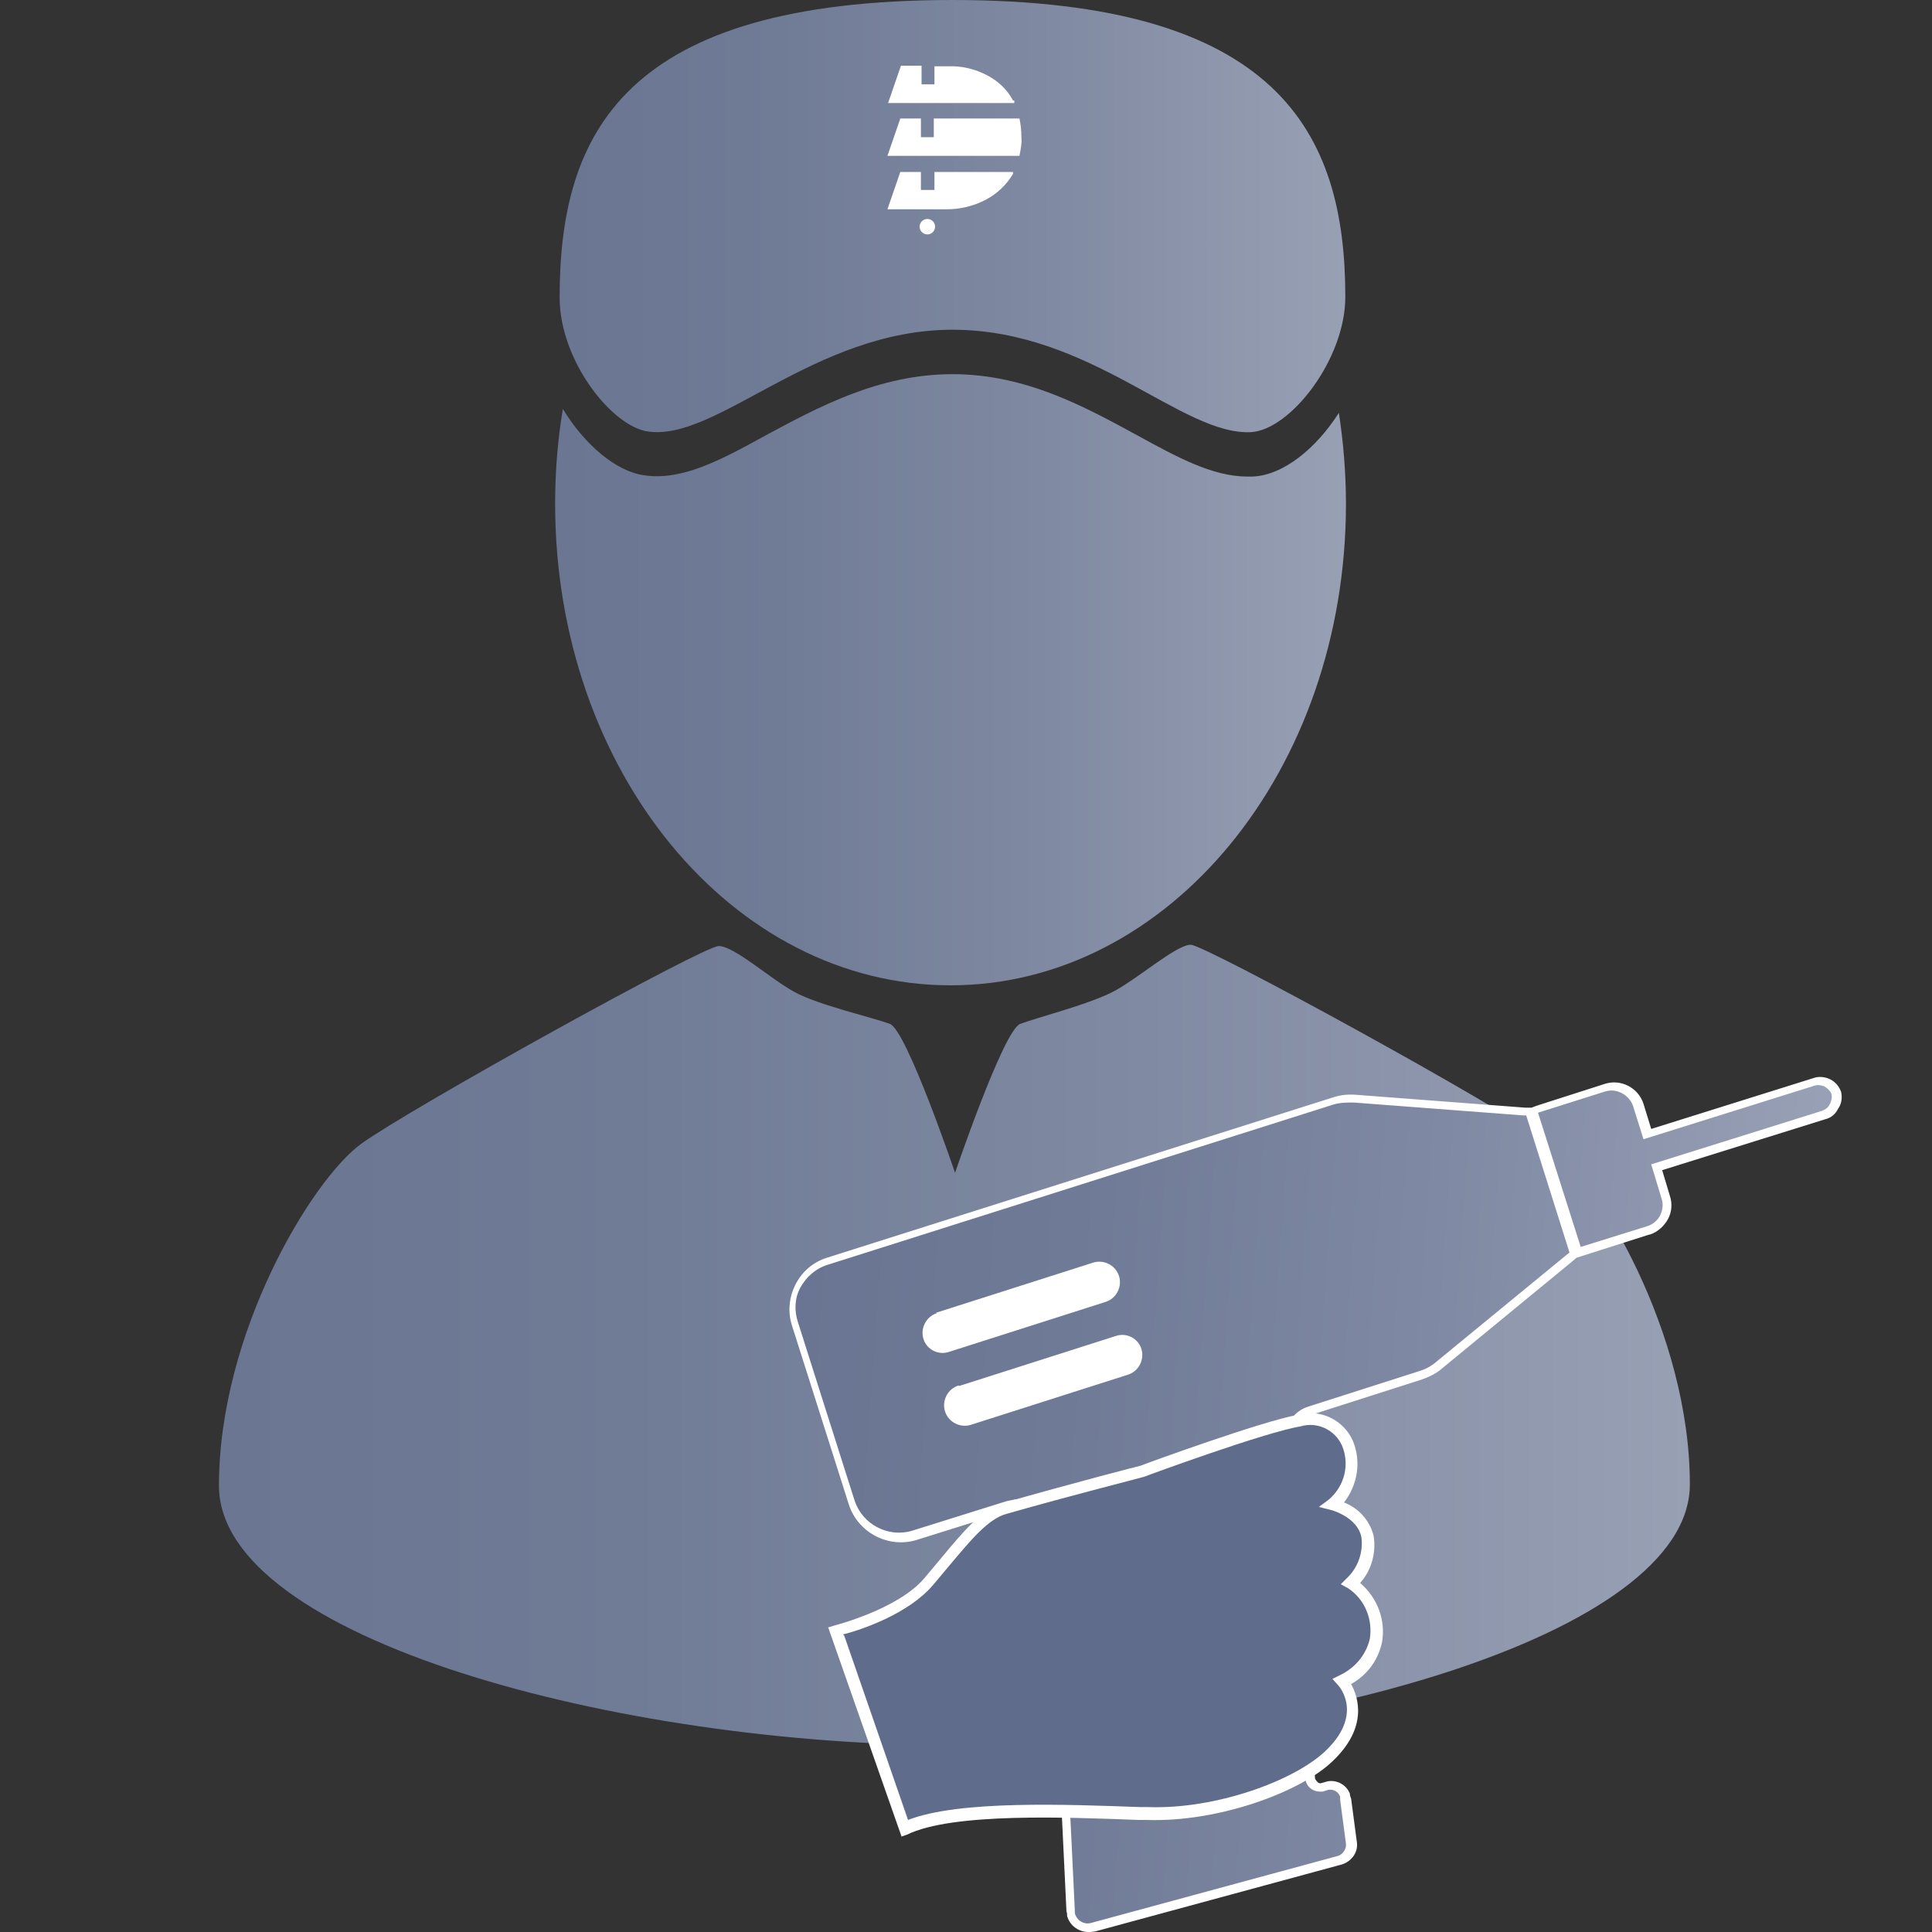 <?xml version="1.0" encoding="UTF-8"?>
<svg xmlns="http://www.w3.org/2000/svg" xmlns:xlink="http://www.w3.org/1999/xlink" id="nav-roller-blind" viewBox="0 0 30 30">
  <rect x="0" y="0" width="30" height="30" fill="#333333" stroke="none"/>
  <defs>
    <style>.cls-1{fill:url(#linear-gradient);}.cls-2{fill:#fff;}.cls-3{fill:#5f6c8b;}.cls-4{fill:url(#linear-gradient-3);}.cls-5{fill:url(#linear-gradient-4);}.cls-6{fill:url(#linear-gradient-2);}</style>
    <linearGradient id="linear-gradient" x1="8.69" y1="28.64" x2="20.89" y2="28.64" gradientTransform="translate(0 32) scale(1 -1)" gradientUnits="userSpaceOnUse">
      <stop offset="0" stop-color="#6a7692"></stop>
      <stop offset=".28" stop-color="#707b96"></stop>
      <stop offset=".63" stop-color="#808aa2"></stop>
      <stop offset="1" stop-color="#98a0b4"></stop>
    </linearGradient>
    <linearGradient id="linear-gradient-2" x1="8.63" y1="21.45" x2="20.91" y2="21.45" xlink:href="#linear-gradient"></linearGradient>
    <linearGradient id="linear-gradient-3" x1="3.4" y1="11.12" x2="26.23" y2="11.12" xlink:href="#linear-gradient"></linearGradient>
    <linearGradient id="linear-gradient-4" x1="25.1" y1="-437.51" x2="41.05" y2="-437.51" gradientTransform="translate(17.87 -415.56) rotate(4.03) scale(1 -1)" gradientUnits="userSpaceOnUse">
      <stop offset="0" stop-color="#697592"></stop>
      <stop offset=".27" stop-color="#6f7a96"></stop>
      <stop offset=".62" stop-color="#7f89a3"></stop>
      <stop offset="1" stop-color="#99a1b6"></stop>
    </linearGradient>
  </defs>
  <path class="cls-1" d="M20.89,4.61c0,.97-.85,2.06-1.46,2.1-1.08,.06-2.49-1.59-4.64-1.59s-3.66,1.74-4.73,1.58c-.56-.08-1.37-1.1-1.37-2.08C8.69,2.08,9.67,0,14.79,0c5.06,0,6.1,2.06,6.1,4.61Z"></path>
  <path class="cls-6" d="M19.46,7.4h-.09c-.54,0-1.09-.3-1.71-.64-.81-.44-1.73-.95-2.87-.95s-2.08,.51-2.9,.95c-.69,.38-1.3,.71-1.89,.62-.43-.06-.92-.47-1.26-1.03-.08,.48-.12,.97-.12,1.47,0,4.15,2.75,7.48,6.14,7.48s6.14-3.34,6.14-7.48c0-.47-.04-.95-.11-1.41-.35,.55-.86,.97-1.34,.99Z"></path>
  <path class="cls-4" d="M14.83,27.1c-5.2,0-11.43-1.65-11.43-4.03s1.45-4.76,2.21-5.31,5.31-3.07,5.55-3.07,.79,.5,1.17,.71,1.23,.4,1.49,.5,1.02,2.34,1.02,2.34h-.02s.76-2.24,1.02-2.34,1.1-.31,1.48-.52,.95-.71,1.17-.71,4.79,2.5,5.55,3.07,2.2,2.95,2.2,5.31-6.21,4.05-11.42,4.05h.02Z"></path>
  <g>
    <path class="cls-5" d="M28.49,17.19c-.03,.06-.09,.11-.16,.13l-.18,.06-.22,.07-.55,.17-.23,.07-.62,.19-.23,.07-.57,.18,.14,.46c.07,.22-.05,.45-.27,.52,0,0,0,0,0,0l-1.06,.33-.09,.03-.08,.06-2.02,1.66c-.08,.07-.18,.12-.29,.16l-1.72,.55c-.19,.06-.32,.25-.3,.45v.53c.25-.01,.47,.14,.54,.38,.02,.04,.02,.09,.03,.13l.06,1.08c.02,.3-.21,.55-.51,.57,0,0,0,0,0,0l.18,2.58c0,.08,.08,.14,.16,.13,0,0,.02,0,.03,0l.05-.02c.12-.04,.25,.02,.29,.14,0,.02,.01,.04,.01,.06l.09,.68c.01,.12-.06,.23-.18,.26l-3.83,1.04c-.15,.04-.29-.05-.33-.19,0-.02,0-.04,0-.06l-.28-5.83c-.01-.28-.25-.5-.53-.49-.04,0-.09,0-.13,.02l-1.47,.46c-.41,.13-.85-.1-.98-.51l-.88-2.77c-.13-.41,.09-.84,.49-.97,0,0,0,0,0,0l7.86-2.49c.11-.03,.22-.05,.33-.04l2.63,.2h.1l.09-.03,1.06-.34c.22-.07,.45,.05,.52,.27l.14,.45,.23-.07,.23-.07,.62-.19,.23-.07,.55-.17,.22-.07,.5-.16c.14-.05,.3,.03,.35,.17,0,0,0,0,0,0,.01,.07,0,.14-.04,.2Z"></path>
    <path class="cls-2" d="M16.9,30c-.15,0-.29-.1-.33-.25,0-.02,0-.05-.01-.07l-.28-5.83c-.01-.24-.21-.42-.44-.42,0,0-.01,0-.02,0-.04,0-.08,0-.11,.02l-1.47,.46c-.44,.14-.92-.11-1.06-.55l-.88-2.77c-.07-.21-.05-.44,.05-.64,.1-.2,.27-.35,.49-.42l7.86-2.49c.12-.04,.24-.05,.36-.04l2.63,.2h.09s.08-.03,.08-.03l1.06-.34c.25-.08,.52,.06,.6,.31l.12,.39,2.52-.79c.08-.03,.18-.02,.26,.02,.08,.04,.14,.11,.17,.2,.02,.1,0,.19-.05,.26-.04,.08-.11,.14-.2,.16l-2.53,.79,.12,.4c.04,.12,.03,.25-.03,.36-.06,.11-.16,.2-.28,.24h-.01s-1.13,.36-1.13,.36l-.07,.06-2.02,1.66c-.09,.08-.2,.13-.31,.17l-1.72,.55c-.16,.05-.27,.21-.25,.38v.47c.25,.01,.47,.18,.54,.42,.02,.05,.03,.1,.03,.15l.06,1.08c0,.16-.04,.32-.15,.44-.09,.1-.22,.17-.35,.19l.18,2.52s.04,.08,.09,.07l.07-.02c.15-.05,.32,.03,.38,.18,0,.03,.01,.05,.02,.08l.09,.68c.02,.15-.08,.29-.23,.34l-3.83,1.04s-.06,.01-.09,.01Zm-1.06-6.71c.31,0,.56,.24,.57,.55l.28,5.83s0,.03,0,.04c.03,.11,.14,.18,.25,.15l3.83-1.04c.08-.02,.14-.11,.13-.19l-.09-.68s0-.03,0-.05c-.03-.09-.13-.13-.21-.1l-.06,.02s-.03,0-.04,0c-.12,0-.22-.08-.23-.2l-.19-2.64h.06c.14-.02,.25-.07,.34-.17,.08-.09,.13-.22,.12-.34l-.06-1.08s0-.08-.02-.11c-.07-.21-.26-.34-.48-.33h-.07s0-.6,0-.6c-.02-.23,.12-.44,.35-.51l1.72-.55c.1-.03,.19-.08,.27-.15l2.12-1.74,.09-.03,1.06-.33c.09-.03,.16-.09,.2-.17,.04-.08,.05-.18,.02-.26l-.16-.53,2.65-.83c.05-.02,.1-.05,.12-.1h0c.03-.05,.04-.11,.03-.16-.02-.05-.06-.09-.11-.12-.05-.02-.11-.03-.16-.01l-2.65,.83-.16-.51c-.06-.18-.26-.29-.44-.23l-1.17,.37h-.1l-2.63-.2c-.1,0-.21,0-.31,.03l-7.86,2.49c-.19,.06-.33,.19-.42,.35s-.1,.36-.04,.54l.88,2.77c.12,.37,.52,.58,.89,.47l1.47-.46s.1-.02,.15-.03c0,0,.02,0,.03,0Z"></path>
  </g>
  <path class="cls-2" d="M14.93,21.12h2.56c.17,0,.31,.14,.31,.31h0c0,.17-.14,.32-.32,.32h-2.56c-.17,0-.32-.14-.32-.32h0c0-.17,.14-.32,.32-.32Z" transform="translate(-5.75 5.94) rotate(-17.7)"></path>
  <path class="cls-2" d="M14.57,19.98h2.56c.17,0,.32,.14,.32,.32h0c0,.17-.14,.32-.32,.32h-2.56c-.17,0-.31-.14-.31-.31h0c0-.17,.14-.32,.32-.32Z" transform="translate(-5.42 5.78) rotate(-17.7)"></path>
  <polygon class="cls-2" points="24.57 19.44 24.48 19.47 24.4 19.54 23.68 17.26 23.78 17.26 23.87 17.24 24.57 19.44"></polygon>
  <path class="cls-3" d="M20.19,22.06c-.56,.09-2.44,.79-2.44,.79,0,0-1.08,.27-2.14,.58-.39,.11-.73,.62-1.18,1.14s-1.44,.77-1.44,.77l1.07,3.05c.76-.36,2.67-.27,3.77-.23s2.34-.43,2.82-.88c.69-.64,.22-1.16,.22-1.16,.26-.12,.45-.36,.52-.64,.06-.35-.09-.69-.39-.88,.2-.19,.29-.46,.26-.73-.07-.38-.55-.5-.55-.5,.49-.36,.41-1.47-.52-1.31Z"></path>
  <path class="cls-2" d="M14,28.52l-1.14-3.25,.1-.03s.98-.25,1.39-.73l.26-.31c.34-.41,.63-.76,.96-.86,1.05-.3,2.13-.58,2.14-.58,.07-.03,1.88-.69,2.44-.79h0c.35-.1,.72,.08,.86,.41,.13,.32,.07,.68-.14,.95,.23,.09,.4,.28,.46,.52,.04,.26-.03,.53-.21,.73,.27,.23,.4,.58,.34,.92-.06,.28-.23,.51-.48,.65,.11,.2,.27,.67-.29,1.2-.5,.48-1.78,.95-2.89,.91h-.12c-1.08-.04-2.89-.12-3.6,.23l-.09,.03Zm-.89-3.12l.99,2.86c.8-.31,2.47-.24,3.6-.2h.12c1.06,.04,2.27-.41,2.75-.86,.61-.57,.23-1.01,.21-1.03l-.09-.1,.12-.06c.23-.11,.4-.31,.46-.56,.05-.31-.08-.62-.34-.79l-.11-.06,.09-.09c.18-.17,.26-.41,.23-.64-.06-.31-.46-.42-.46-.42l-.2-.05,.16-.12c.24-.21,.32-.54,.2-.83-.11-.25-.39-.38-.65-.3h0c-.55,.09-2.4,.77-2.42,.78s-1.1,.28-2.15,.58c-.28,.08-.55,.41-.87,.79l-.26,.31c-.38,.45-1.12,.7-1.4,.77Z"></path>
  <path class="cls-2" d="M15.73,1.56c-.09-.17-.23-.3-.4-.39-.19-.1-.4-.15-.61-.14h-.21v.28h-.2v-.29h-.32l-.2,.58h1.96v-.04Z"></path>
  <path class="cls-2" d="M14.5,2.95h-.2v-.28h-.32l-.2,.58h.92c.21,0,.42-.05,.61-.15,.17-.09,.32-.23,.42-.4v-.03s-1.22,0-1.22,0v.28Z"></path>
  <path class="cls-2" d="M15.83,1.84h-1.33v.29h-.2v-.29h-.32l-.2,.58h2.05c.02-.1,.04-.2,.03-.3,0-.09-.01-.19-.03-.28Z"></path>
  <circle class="cls-2" cx="14.4" cy="3.52" r=".12"></circle>
</svg>
